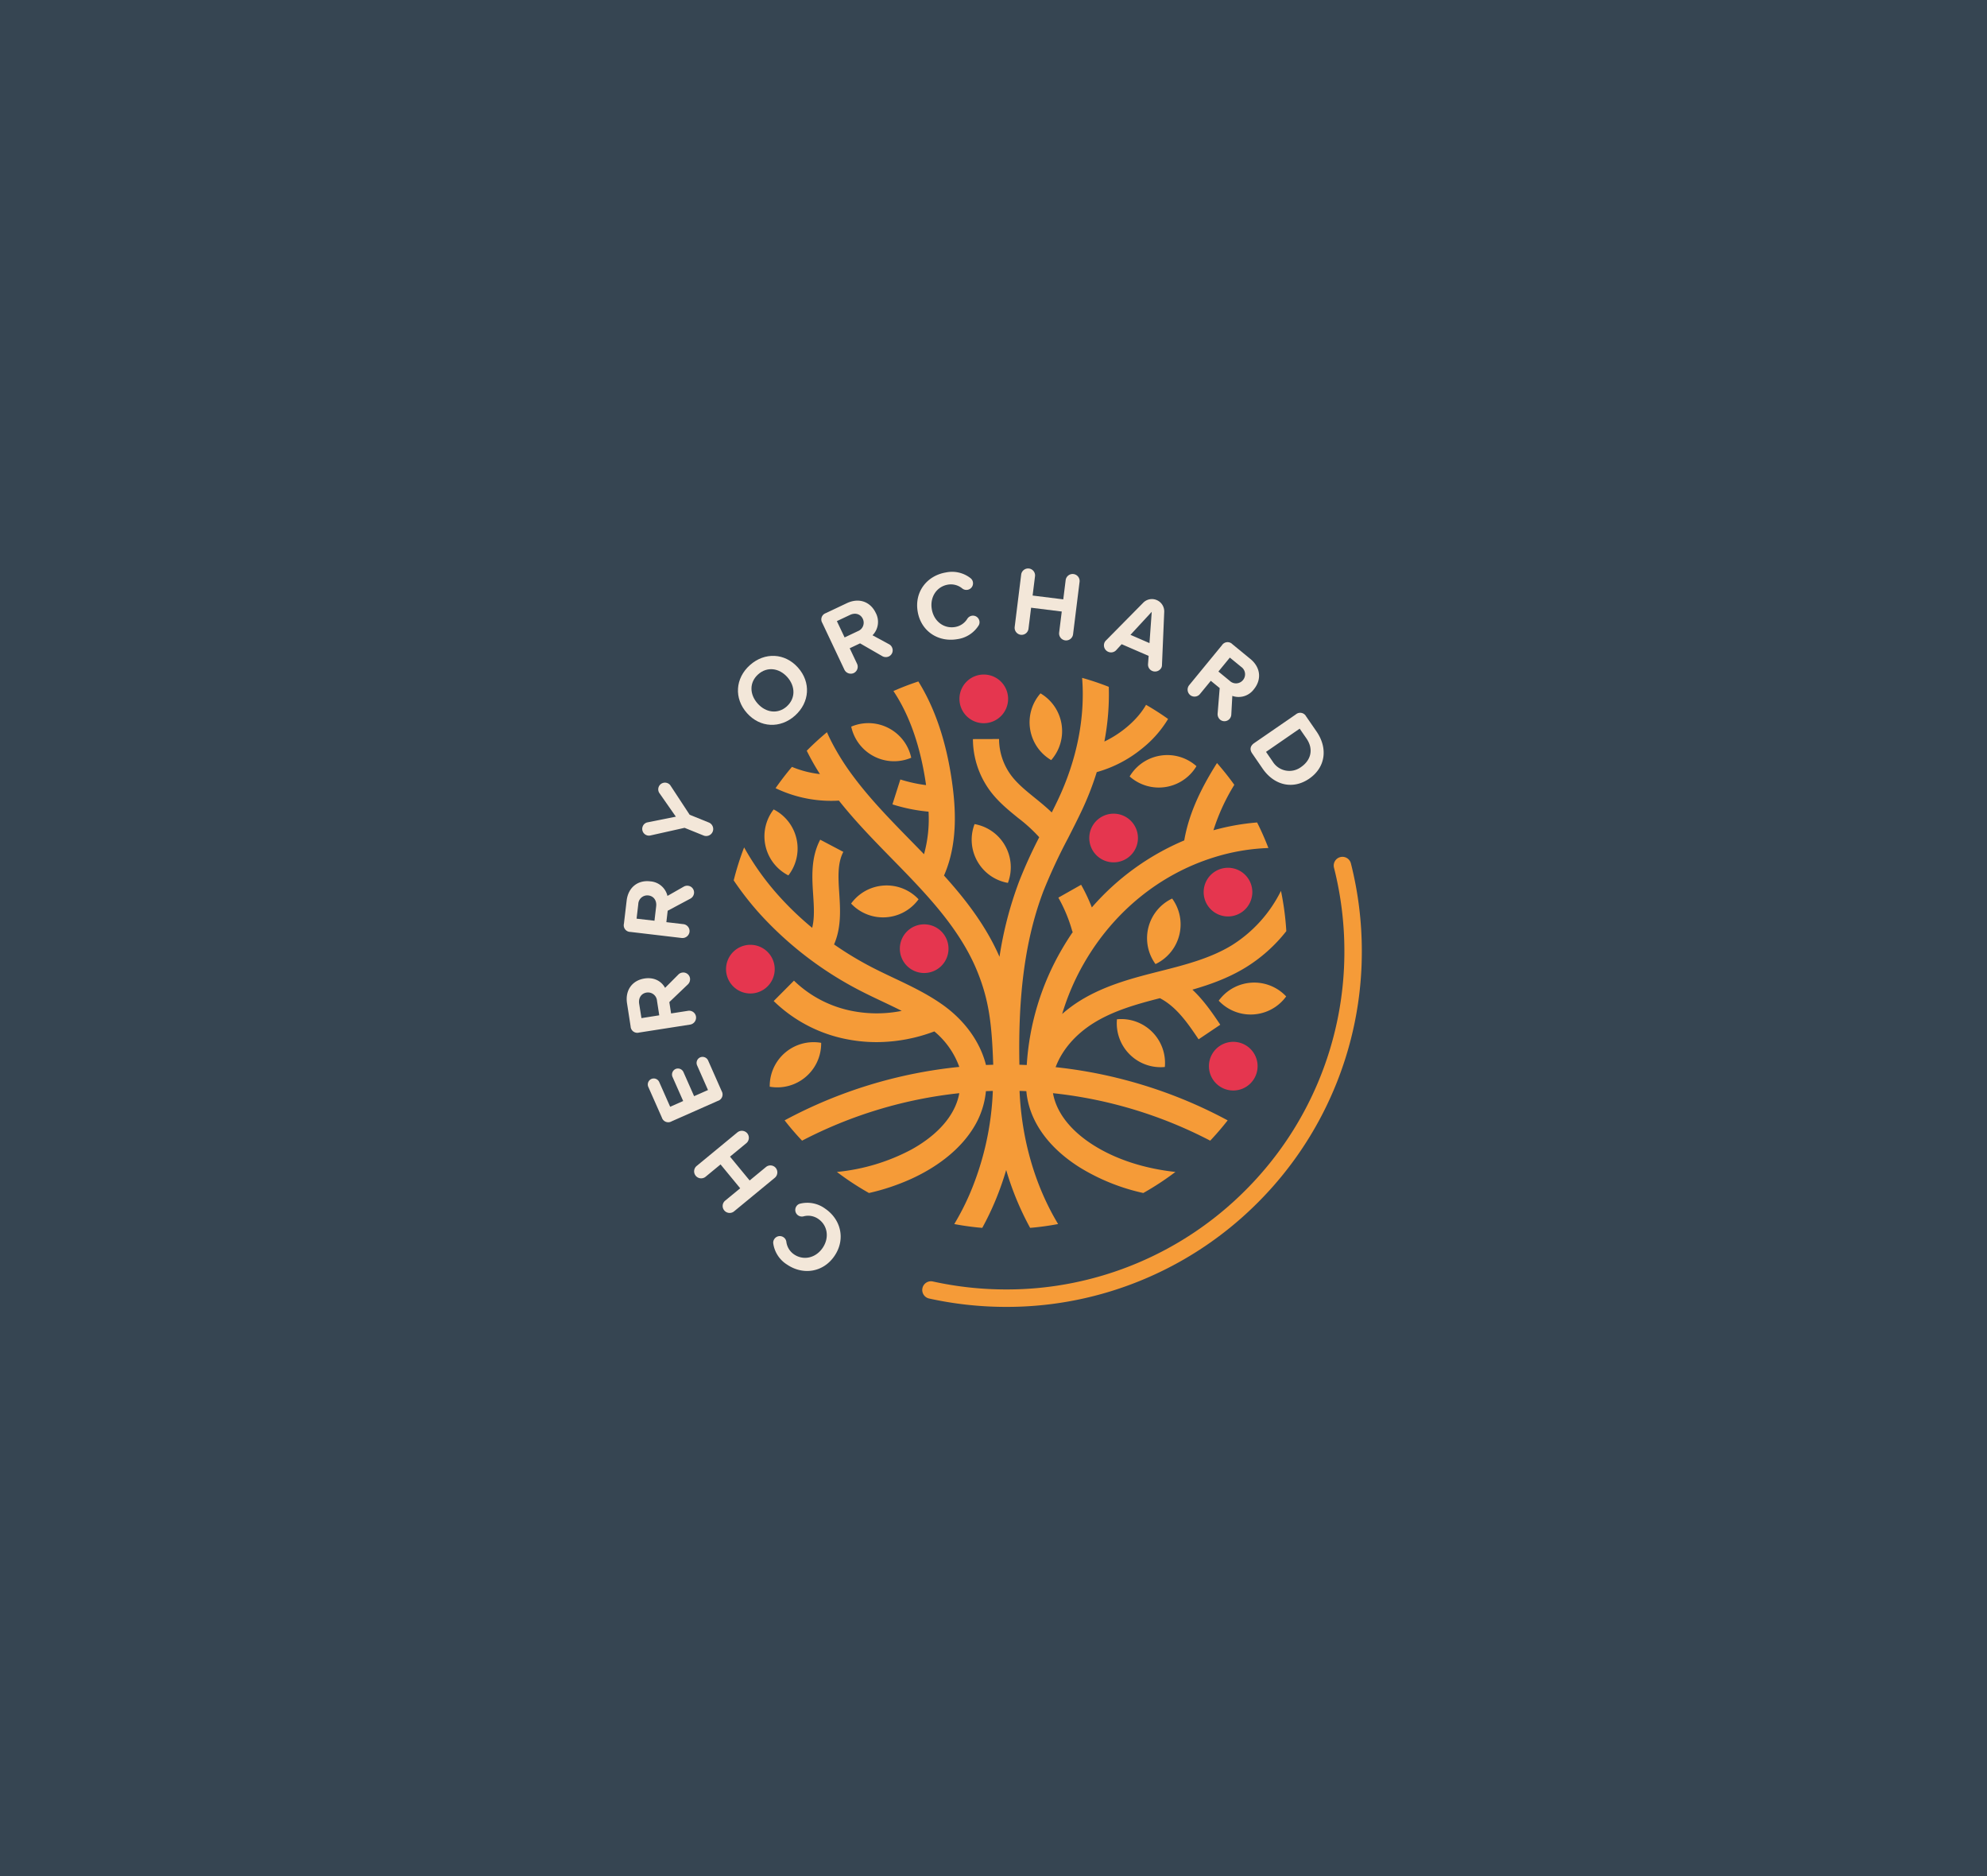 <?xml version="1.0" encoding="UTF-8"?>
<svg xmlns="http://www.w3.org/2000/svg" width="860" height="812" viewBox="0 0 860 812">
  <g id="Group_5457" data-name="Group 5457" transform="translate(-960 -3257)">
    <rect id="Rectangle_484" data-name="Rectangle 484" width="860" height="812" transform="translate(960 3257)" fill="#364552"></rect>
    <g id="Group_5455" data-name="Group 5455" transform="translate(-79 -1117)">
      <path id="Path_23" data-name="Path 23" d="M74.455,77.854a202.107,202.107,0,0,0-26.118-4.522c2.775-7.455,8.624-14.261,16.637-19.214C73.6,48.795,83.623,46,93.476,43.478c7.3,3.764,12.317,11.213,16.744,17.8l9.388-6.315c-3.257-4.84-7.035-10.455-12.068-15.177,7.862-2.271,15.683-5.1,22.987-9.566A67,67,0,0,0,148.186,14.46a121.409,121.409,0,0,0-2.315-17.423,58.181,58.181,0,0,1-21.246,23.523c-9.371,5.729-20.488,8.546-31.24,11.268-11,2.784-23.459,5.94-34.354,12.668a57.429,57.429,0,0,0-7.862,5.818,103.489,103.489,0,0,1,9.557-22.143C73.5,6.035,93.445-10.172,116.876-17.47a89.25,89.25,0,0,1,23.55-4.042q-.933-2.444-1.969-4.831c-.24-.558-.485-1.111-.735-1.666q-1.042-2.307-2.18-4.56a100.862,100.862,0,0,0-18.9,3.378,87.949,87.949,0,0,1,9.04-19.665q-2.637-3.677-5.54-7.142c-.64-.775-1.293-1.535-1.96-2.289-6.355,10.071-12.042,21.132-14.172,33.482A109.293,109.293,0,0,0,64.02,4.187a.018.018,0,0,1-.007.009,76.374,76.374,0,0,0-4.638-9.8L49.525-.033a65.048,65.048,0,0,1,6.093,14.788l.249-.069q-2.607,3.791-4.938,7.829A113.287,113.287,0,0,0,35.844,72.4c-.6-.031-1.2-.053-1.791-.071-.465-.02-.926-.035-1.386-.045C32.028,41.305,35.346,17.359,43.1-2.97A237.048,237.048,0,0,1,53.673-25.68c1.906-3.74,3.877-7.609,5.729-11.493a128.544,128.544,0,0,0,6.742-17.184A53.619,53.619,0,0,0,85.516-64.378a47.963,47.963,0,0,0,11.5-12.979,1.142,1.142,0,0,0-.131-.095q-4.271-3.027-8.81-5.68l-.6-.349C83.789-76.966,76.7-71.033,69.444-67.595a108.587,108.587,0,0,0,1.907-23.667q-3.75-1.476-7.617-2.711-1.947-.622-3.926-1.173c1.369,17.177-2.26,35.576-10.615,53.1q-1.23,2.569-2.524,5.148s0,0,0,0c-2.358-2.28-4.877-4.327-7.357-6.339-3.911-3.171-7.606-6.166-10.3-9.81a26.542,26.542,0,0,1-5.153-15.634l-11.313.033a37.947,37.947,0,0,0,7.375,22.336c3.553,4.795,7.984,8.388,12.272,11.864a67.22,67.22,0,0,1,9.051,8.269A204.363,204.363,0,0,0,32.522-7a160.792,160.792,0,0,0-8.475,32.562C17.836,11.3,8.187-.571.023-9.6l.2-.456C6.241-24.08,4.974-39.624,3.5-50.1,1.072-67.36-3.819-81.935-11.073-93.589c-.976.322-1.942.653-2.907,1q-4,1.437-7.88,3.146c7.031,10.508,11.771,24.167,14.128,40.709a62.3,62.3,0,0,1-11.133-2.442L-22.293-40.4A73.534,73.534,0,0,0-6.661-37.244,56.986,56.986,0,0,1-8.623-18.819c-1.944-2.018-3.893-4.009-5.813-5.969-8.653-8.844-17.6-17.988-24.978-27.963a105.335,105.335,0,0,1-9.233-14.7c-.711-1.395-1.376-2.787-1.982-4.178-.46.382-.92.769-1.373,1.162q-3.829,3.276-7.373,6.855c.215.438.435.88.66,1.316,1.506,2.942,3.178,5.857,5.049,8.795h0a44.312,44.312,0,0,1-12.117-3.12q-3.756,4.435-7.086,9.217a55.559,55.559,0,0,0,24.023,5.477q1.7,0,3.393-.105c7.128,9,15.144,17.2,22.928,25.156,4.266,4.355,8.67,8.859,12.817,13.388,8.115,8.86,18.181,20.854,24.014,35.058,5.182,12.622,6.439,22.977,7.026,40.709-.475.011-.955.025-1.433.045-.449.011-.9.029-1.346.047-.118.005-.238.009-.358.016C15.7,62.443,9.039,53.124-.6,46.295-7.316,41.54-14.662,38.063-21.766,34.7c-2.8-1.327-5.691-2.7-8.451-4.1A147.556,147.556,0,0,1-47.56,20.213l0,0C-44.352,12.888-44.86,5-45.314-2c-.429-6.631-.835-12.9,1.771-17.841l-10.01-5.271C-57.644-17.343-57.091-8.8-56.6-1.266c.333,5.133.646,10.039-.429,14.293A133.508,133.508,0,0,1-71.046-.338,115.381,115.381,0,0,1-86.482-21.78c-.036.1-.075.2-.113.3A120.549,120.549,0,0,0-90.811-8.212c-.064.238-.124.471-.18.713v0A130.865,130.865,0,0,0-79.441,7.246,154.2,154.2,0,0,0-35.357,40.68c2.911,1.482,5.878,2.887,8.753,4.246,2.847,1.349,5.633,2.667,8.333,4.046a55.312,55.312,0,0,1-20.8.158A49.829,49.829,0,0,1-64.908,35.887l-8.777,8.824A62.373,62.373,0,0,0-41.363,61.365a66.378,66.378,0,0,0,12.21,1.126,71.139,71.139,0,0,0,25-4.635v0A35.53,35.53,0,0,1,6.645,73.216a202.081,202.081,0,0,0-75.6,23.125q3.145,4.05,6.633,7.813c.305.331.611.66.92.984A191,191,0,0,1,6.645,84.589C5.166,92.961-.972,100.861-11.014,107.17c-1.031.645-2.086,1.267-3.173,1.864a86.126,86.126,0,0,1-32.143,9.635l.091.067a121.2,121.2,0,0,0,13.8,9.05,94.909,94.909,0,0,0,18.248-6.1,78.352,78.352,0,0,0,9.2-4.933c7.631-4.8,13.522-10.468,17.474-16.7a36.419,36.419,0,0,0,5.684-16.31.046.046,0,0,0,0-.022c.26-.015.52-.027.784-.038.705-.029,1.411-.056,2.12-.075a.76.76,0,0,1,.091,0,.078.078,0,0,1,0,.029A125.831,125.831,0,0,1,11.027,128.5a108.886,108.886,0,0,1-6.555,12.721q4.95.938,10.024,1.46,1.047.1,2.093.187A122.489,122.489,0,0,0,22.2,131.219a129.31,129.31,0,0,0,4.744-13.4A125.792,125.792,0,0,0,37.3,142.863c.684-.053,1.366-.116,2.047-.184q5.1-.521,10.066-1.467c-9.677-16.061-15.763-35.953-16.683-57.61a.147.147,0,0,1,.04,0c.969.029,1.938.064,2.9.113,1.136,12.662,9.262,24.3,23.167,33.034a88.784,88.784,0,0,0,27.445,11.037c.08-.04.155-.082.229-.127a121.3,121.3,0,0,0,13.672-8.99c-13.37-1.446-25.629-5.4-35.327-11.5-10.042-6.309-16.183-14.21-17.661-22.581.269.027.533.056.8.087a190.75,190.75,0,0,1,67.252,20.461c.28-.295.555-.587.829-.885h0v0q3.532-3.807,6.724-7.9a201.47,201.47,0,0,0-43.94-17.374q-2.193-.589-4.407-1.116" transform="translate(1447.548 4762.489)" fill="#f59b38"></path>
      <path id="Path_24" data-name="Path 24" d="M4.739,0A10.531,10.531,0,1,0,15.271,10.531,10.531,10.531,0,0,0,4.739,0" transform="translate(1568.032 4824.853)" fill="#e5364f"></path>
      <path id="Path_25" data-name="Path 25" d="M0,4.739A10.531,10.531,0,1,0,10.531-5.792,10.531,10.531,0,0,0,0,4.739" transform="translate(1510.454 4731.909)" fill="#e5364f"></path>
      <path id="Path_26" data-name="Path 26" d="M4.739,9.479A10.531,10.531,0,0,0,15.271-1.053,10.531,10.531,0,0,0,4.739-11.584,10.531,10.531,0,0,0-5.792-1.053,10.531,10.531,0,0,0,4.739,9.479" transform="translate(1460.051 4677.491)" fill="#e5364f"></path>
      <path id="Path_27" data-name="Path 27" d="M0,4.739A10.531,10.531,0,1,0,10.531-5.792,10.531,10.531,0,0,0,0,4.739" transform="translate(1559.96 4755.323)" fill="#e5364f"></path>
      <path id="Path_28" data-name="Path 28" d="M4.74,0A10.53,10.53,0,0,0-5.766,9.808s0,.007,0,.013,0,0,0,.007c-.018.233-.027.467-.027.705a10.126,10.126,0,0,0,.284,2.409v0a.007.007,0,0,0,0,.011A10.531,10.531,0,1,0,4.74,0" transform="translate(1359.034 4782.869)" fill="#e5364f"></path>
      <path id="Path_29" data-name="Path 29" d="M0,4.739A10.531,10.531,0,1,0,10.531-5.792,10.531,10.531,0,0,0,0,4.739" transform="translate(1428.464 4779.801)" fill="#e5364f"></path>
      <path id="Path_30" data-name="Path 30" d="M.036.038C.022.184.011.329,0,.475A18.942,18.942,0,0,0,5.536,15.241,18.927,18.927,0,0,0,19,20.78q.878,0,1.755-.087c.016-.169.029-.342.04-.513A18.979,18.979,0,0,0,1.867-.047Q.951-.05.036.038" transform="translate(1522.401 4815.047)" fill="#f59b38"></path>
      <path id="Path_31" data-name="Path 31" d="M.207,7.1a18.93,18.93,0,0,0,8.38,11.906q.745.472,1.527.869c.105-.136.209-.273.307-.411a19.021,19.021,0,0,0,2.795-5.506,0,0,0,0,0,0,0A18.86,18.86,0,0,0,13.644,4.1,18.937,18.937,0,0,0,5.329-7.767c-.513-.327-1.046-.631-1.589-.909-.089.115-.18.231-.265.347A19,19,0,0,0,.207-1.177s0,0,0,.005a18.861,18.861,0,0,0,0,8.271" transform="translate(1370.108 4732.957)" fill="#f59b38"></path>
      <path id="Path_32" data-name="Path 32" d="M6.284,11.279c.564.155,1.136.284,1.713.387.062-.16.12-.322.176-.484a18.946,18.946,0,0,0-1.4-15.637,18.921,18.921,0,0,0-11.415-8.92q-.884-.248-1.787-.409c-.053.136-.1.275-.151.411A18.942,18.942,0,0,0-5.206,2.337a18.925,18.925,0,0,0,11.49,8.942" transform="translate(1467.235 4744.409)" fill="#f59b38"></path>
      <path id="Path_33" data-name="Path 33" d="M4.419,6.46A18.923,18.923,0,0,0,18.927,7.688q.837-.267,1.647-.609c-.036-.167-.076-.336-.116-.5a18.944,18.944,0,0,0-9.7-12.341A18.928,18.928,0,0,0-3.681-7.015q-.873.275-1.72.633.046.215.1.425A18.948,18.948,0,0,0,4.419,6.46" transform="translate(1412.82 4694.834)" fill="#f59b38"></path>
      <path id="Path_34" data-name="Path 34" d="M12.553,2.127v0A18.919,18.919,0,0,0-1.177-2.561,18.929,18.929,0,0,0-14.192,3.805c-.407.46-.787.935-1.149,1.433.1.105.2.207.305.313A18.936,18.936,0,0,0-.306,11.178,18.917,18.917,0,0,0,11.931,5.642v0c.285-.287.562-.58.829-.887.385-.436.751-.9,1.1-1.367-.118-.125-.238-.249-.358-.371-.305-.305-.624-.6-.947-.885" transform="translate(1581.817 4801.814)" fill="#f59b38"></path>
      <path id="Path_35" data-name="Path 35" d="M6.374.018A18.93,18.93,0,0,0-6.64,6.385q-.608.687-1.149,1.431c.1.105.2.211.3.313A18.947,18.947,0,0,0,7.246,13.758,18.937,18.937,0,0,0,20.312,7.332q.578-.66,1.1-1.373c-.118-.124-.238-.247-.358-.369A18.943,18.943,0,0,0,6.374.018" transform="translate(1415.157 4757.201)" fill="#f59b38"></path>
      <path id="Path_36" data-name="Path 36" d="M9.994.918q.068-.875.056-1.755c-.169-.031-.34-.056-.509-.082A18.981,18.981,0,0,0-12.147,16.315c-.051.607-.073,1.22-.064,1.833.144.025.287.047.433.069A18.946,18.946,0,0,0,3.386,13.893,18.935,18.935,0,0,0,9.994.918" transform="translate(1384.358 4826.124)" fill="#f59b38"></path>
      <path id="Path_37" data-name="Path 37" d="M6.035.1A18.933,18.933,0,0,0-6.359,7.6Q-6.9,8.342-7.375,9.13c.109.1.218.193.329.285A18.946,18.946,0,0,0,8.129,13.709,18.932,18.932,0,0,0,20.57,6.143q.518-.709.969-1.464c-.127-.115-.258-.227-.389-.336A18.938,18.938,0,0,0,6.035.1" transform="translate(1535.303 4700.879)" fill="#f59b38"></path>
      <path id="Path_38" data-name="Path 38" d="M4.681.1A18.98,18.98,0,0,0-3.07,26.7q.466.788,1.007,1.531.2-.093.393-.191a18.949,18.949,0,0,0,9.882-12.29,18.94,18.94,0,0,0-2.1-14.408Q5.662.585,5.143-.125C4.988-.05,4.834.024,4.681.1" transform="translate(1541.18 4762.97)" fill="#f59b38"></path>
      <path id="Path_39" data-name="Path 39" d="M3.52,12.547q.742.54,1.533,1.007.145-.166.284-.333a18.946,18.946,0,0,0,4.2-15.2A18.935,18.935,0,0,0,1.893-14.373c-.475-.342-.966-.664-1.471-.96-.113.127-.224.26-.333.391A18.938,18.938,0,0,0-4.06.2,18.936,18.936,0,0,0,3.52,12.547" transform="translate(1488.916 4689.384)" fill="#f59b38"></path>
      <path id="Path_40" data-name="Path 40" d="M10.1,1.127A13.005,13.005,0,0,0-.654-1,2.637,2.637,0,0,0-2.294.147a2.843,2.843,0,0,0,.767,3.947,2.913,2.913,0,0,0,2.282.415A7.653,7.653,0,0,1,7.11,5.566c4.08,2.751,4.971,8.111,1.982,12.546S.8,23.73-3.283,20.979a7.743,7.743,0,0,1-3.353-5.431,2.8,2.8,0,0,0-1.247-2.02,2.843,2.843,0,0,0-3.946.769,2.731,2.731,0,0,0-.471,1.987,12.967,12.967,0,0,0,6.029,9.13c6.862,4.626,15.637,3.375,20.5-3.84S16.962,5.757,10.1,1.127" transform="translate(1385.984 4895.878)" fill="#f3e7d9"></path>
      <path id="Path_41" data-name="Path 41" d="M15.723,9.145A3.061,3.061,0,0,0,16.1,4.87a3.019,3.019,0,0,0-4.215-.376L4.817,10.321-3.684.006,3.391-5.821A3.056,3.056,0,0,0,3.8-10.065a3.065,3.065,0,0,0-4.267-.444L-18.121,4.041a3.02,3.02,0,0,0-.411,4.238,3.034,3.034,0,0,0,4.267.444l6.486-5.346L.724,13.7-5.762,19.04a2.993,2.993,0,0,0-.409,4.242,3.025,3.025,0,0,0,4.24.409Z" transform="translate(1358.642 4874.529)" fill="#f3e7d9"></path>
      <path id="Path_42" data-name="Path 42" d="M4.633,12.558,24.656,3.7A2.9,2.9,0,0,0,26.318-.511L20.449-13.783a2.642,2.642,0,0,0-3.469-1.342,2.635,2.635,0,0,0-1.3,3.453L20.394-1,14.383,1.66l-4.6-10.4A2.611,2.611,0,0,0,6.35-10.1a2.636,2.636,0,0,0-1.3,3.453l4.6,10.4L4.021,6.242-.7-4.43A2.6,2.6,0,0,0-4.092-5.8,2.617,2.617,0,0,0-5.434-2.335L.437,10.936a2.884,2.884,0,0,0,4.2,1.622" transform="translate(1325.036 4846.712)" fill="#f3e7d9"></path>
      <path id="Path_43" data-name="Path 43" d="M13.5,8.572a3,3,0,0,0-3.438-2.464l-7.34,1.14L1.963,2.338,10.038-5.37A3.105,3.105,0,0,0,10.9-8.037a2.932,2.932,0,0,0-3.257-2.409,2.9,2.9,0,0,0-1.8.884L.124-3.825C-1.31-6.437-4.309-8.57-8.8-7.872-14-7.063-17.258-2.9-16.338,2.925l1.544,9.951a2.887,2.887,0,0,0,3.642,2.649l22.147-3.458a3.059,3.059,0,0,0,2.5-3.495m-23.6.7L-11.1,3.018c-.367-2.391.864-4.433,3.2-4.8A3.907,3.907,0,0,1-3.37,1.8L-2.4,8.058Z" transform="translate(1326.734 4805.32)" fill="#f3e7d9"></path>
      <path id="Path_44" data-name="Path 44" d="M12.556.9a3.03,3.03,0,0,0-1.967.367L3.543,5.283a8.22,8.22,0,0,0-7.5-6.309c-5.224-.625-9.491,2.52-10.171,8.37l-1.178,9.988a2.873,2.873,0,0,0,2.8,3.531L9.742,23.493a3.077,3.077,0,0,0,3.347-2.686A3.022,3.022,0,0,0,10.442,17.5l-7.377-.864L3.636,11.7l9.859-5.26A3.048,3.048,0,0,0,15.04,4.1,2.935,2.935,0,0,0,12.556.9m-13.9,8.848-.736,6.273-7.744-.9.736-6.291A3.9,3.9,0,0,1-4.716,5.081c2.355.275,3.66,2.262,3.367,4.671" transform="translate(1324.345 4756.427)" fill="#f3e7d9"></path>
      <path id="Path_45" data-name="Path 45" d="M1.652,10.274,16.3,7l8.224,3.326A3.034,3.034,0,0,0,26.8,4.7L18.5,1.337l-8.186-12.47a2.775,2.775,0,0,0-1.391-1.2A2.908,2.908,0,0,0,5.109-10.72,2.89,2.89,0,0,0,5.4-8.04L12.531,2.173.269,4.63A2.787,2.787,0,0,0-1.8,6.357,2.906,2.906,0,0,0-.184,10.17a2.8,2.8,0,0,0,1.836.1" transform="translate(1318.99 4725.243)" fill="#f3e7d9"></path>
      <path id="Path_46" data-name="Path 46" d="M11.693,2.284C6.029-4.08-2.71-4.485-9.11,1.217c-6.366,5.684-6.953,14.4-1.269,20.768,5.664,6.364,14.4,6.768,20.766,1.1,6.4-5.72,6.989-14.439,1.306-20.8M6.838,19.1c-3.9,3.458-9.088,2.686-12.6-1.251-3.531-3.955-3.678-9.159.222-12.637S3.545,2.449,7.076,6.4c3.513,3.937,3.642,9.215-.238,12.692" transform="translate(1372.683 4660.613)" fill="#f3e7d9"></path>
      <path id="Path_47" data-name="Path 47" d="M13.78,9.148a2.874,2.874,0,0,0-1.342-1.471L5.3,3.813A8.244,8.244,0,0,0,6.68-5.9C4.418-10.644-.493-12.593-5.828-10.073l-9.086,4.3A2.885,2.885,0,0,0-16.442-1.54l9.584,20.272a3.091,3.091,0,0,0,4.066,1.416,3.032,3.032,0,0,0,1.4-3.993l-3.18-6.731L-.088,7.308l9.675,5.575a3.139,3.139,0,0,0,2.813.073,2.934,2.934,0,0,0,1.38-3.807m-14.861-7.1-5.7,2.7-3.347-7.062,5.72-2.7c2.189-1.031,4.489-.424,5.5,1.709A3.917,3.917,0,0,1-1.081,2.048" transform="translate(1411.339 4645.104)" fill="#f3e7d9"></path>
      <path id="Path_48" data-name="Path 48" d="M7.782,13.105a13,13,0,0,0,9.266-5.851,2.635,2.635,0,0,0,.4-1.962,2.842,2.842,0,0,0-3.273-2.335,2.913,2.913,0,0,0-1.938,1.271A7.656,7.656,0,0,1,6.9,7.832C2.044,8.643-2.293,5.365-3.171.092s2.149-9.786,7.008-10.6A7.739,7.739,0,0,1,10-8.868a2.8,2.8,0,0,0,2.3.6,2.84,2.84,0,0,0,2.335-3.271A2.733,2.733,0,0,0,13.608-13.3,12.964,12.964,0,0,0,2.955-15.78C-5.209-14.414-10.717-7.468-9.284,1.112s8.9,13.359,17.066,11.993" transform="translate(1445.461 4637.506)" fill="#f3e7d9"></path>
      <path id="Path_49" data-name="Path 49" d="M1.208,12.922A3.017,3.017,0,0,0,4.526,10.3L5.657,1.2,18.925,2.847l-1.129,9.1a3.034,3.034,0,0,0,6.022.749l2.816-22.7a3.021,3.021,0,0,0-2.618-3.362,3.034,3.034,0,0,0-3.4,2.615L19.578-2.419,6.31-4.068,7.346-12.4a3,3,0,0,0-2.62-3.364A3.025,3.025,0,0,0,1.364-13.15l-2.818,22.7a3.065,3.065,0,0,0,2.662,3.367" transform="translate(1479.618 4635.791)" fill="#f3e7d9"></path>
      <path id="Path_50" data-name="Path 50" d="M10.3.2a5.26,5.26,0,0,0-5.9,1.14L-11.715,17.659a2.959,2.959,0,0,0-.625.884,3.063,3.063,0,0,0,1.6,4.027,3.054,3.054,0,0,0,3.458-.716l2.355-2.576L6.753,24.336l-.258,3.5a2.965,2.965,0,0,0,1.786,3,3.091,3.091,0,0,0,4.064-1.564,2.84,2.84,0,0,0,.184-1.067L13.5,5.3A5.317,5.317,0,0,0,10.3.2M7.12,18.8l-8.24-3.567,9.215-9.97Z" transform="translate(1529.392 4633.501)" fill="#f3e7d9"></path>
      <path id="Path_51" data-name="Path 51" d="M12.217,3.263,4.437-3.119a2.89,2.89,0,0,0-4.487.44L-14.27,14.649a3.062,3.062,0,0,0,.46,4.267A3.02,3.02,0,0,0-9.6,18.474l4.709-5.738,3.844,3.146-.9,11.128A3.172,3.172,0,0,0-.824,29.584a2.939,2.939,0,0,0,4.047-.367,3.025,3.025,0,0,0,.753-1.858l.442-8.093a8.214,8.214,0,0,0,9.362-2.906c3.329-4.084,3-9.364-1.564-13.1M9.053,12.4a3.917,3.917,0,0,1-5.775.331L-1.6,8.727,3.351,2.692,8.244,6.7a3.907,3.907,0,0,1,.809,5.7" transform="translate(1567.944 4655.882)" fill="#f3e7d9"></path>
      <path id="Path_52" data-name="Path 52" d="M12.842,3.634,8.317-2.932a2.891,2.891,0,0,0-4.433-.811L-14.141,8.674c-1.711,1.195-2.024,2.777-.865,4.451l4.524,6.586c5.042,7.3,13.152,9.179,20.179,4.34s8.186-13.115,3.146-20.417M6.2,18.992a8.472,8.472,0,0,1-12.3-2.3l-2.907-4.229L5.558,2.419,8.482,6.65c3.293,4.782,1.84,9.491-2.28,12.342" transform="translate(1595.959 4686.909)" fill="#f3e7d9"></path>
      <path id="Path_53" data-name="Path 53" d="M16.348,87.648a154.8,154.8,0,0,1-33.365-3.627,3.775,3.775,0,0,1-2.873-4.5,3.777,3.777,0,0,1,4.5-2.871A147.291,147.291,0,0,0,16.348,80.1,145.468,145.468,0,0,0,73.324,68.6a145.914,145.914,0,0,0,46.53-31.372A145.871,145.871,0,0,0,151.224-9.3a145.47,145.47,0,0,0,11.5-56.976,146.994,146.994,0,0,0-4.493-36.133A3.773,3.773,0,0,1,160.963-107a3.773,3.773,0,0,1,4.587,2.729,154.51,154.51,0,0,1,4.724,37.989,152.963,152.963,0,0,1-12.1,59.916A153.413,153.413,0,0,1,125.19,42.564,153.378,153.378,0,0,1,76.264,75.549a152.932,152.932,0,0,1-59.916,12.1" transform="translate(1458.14 4851.91)" fill="#f59b38"></path>
    </g>
  </g>
</svg>
